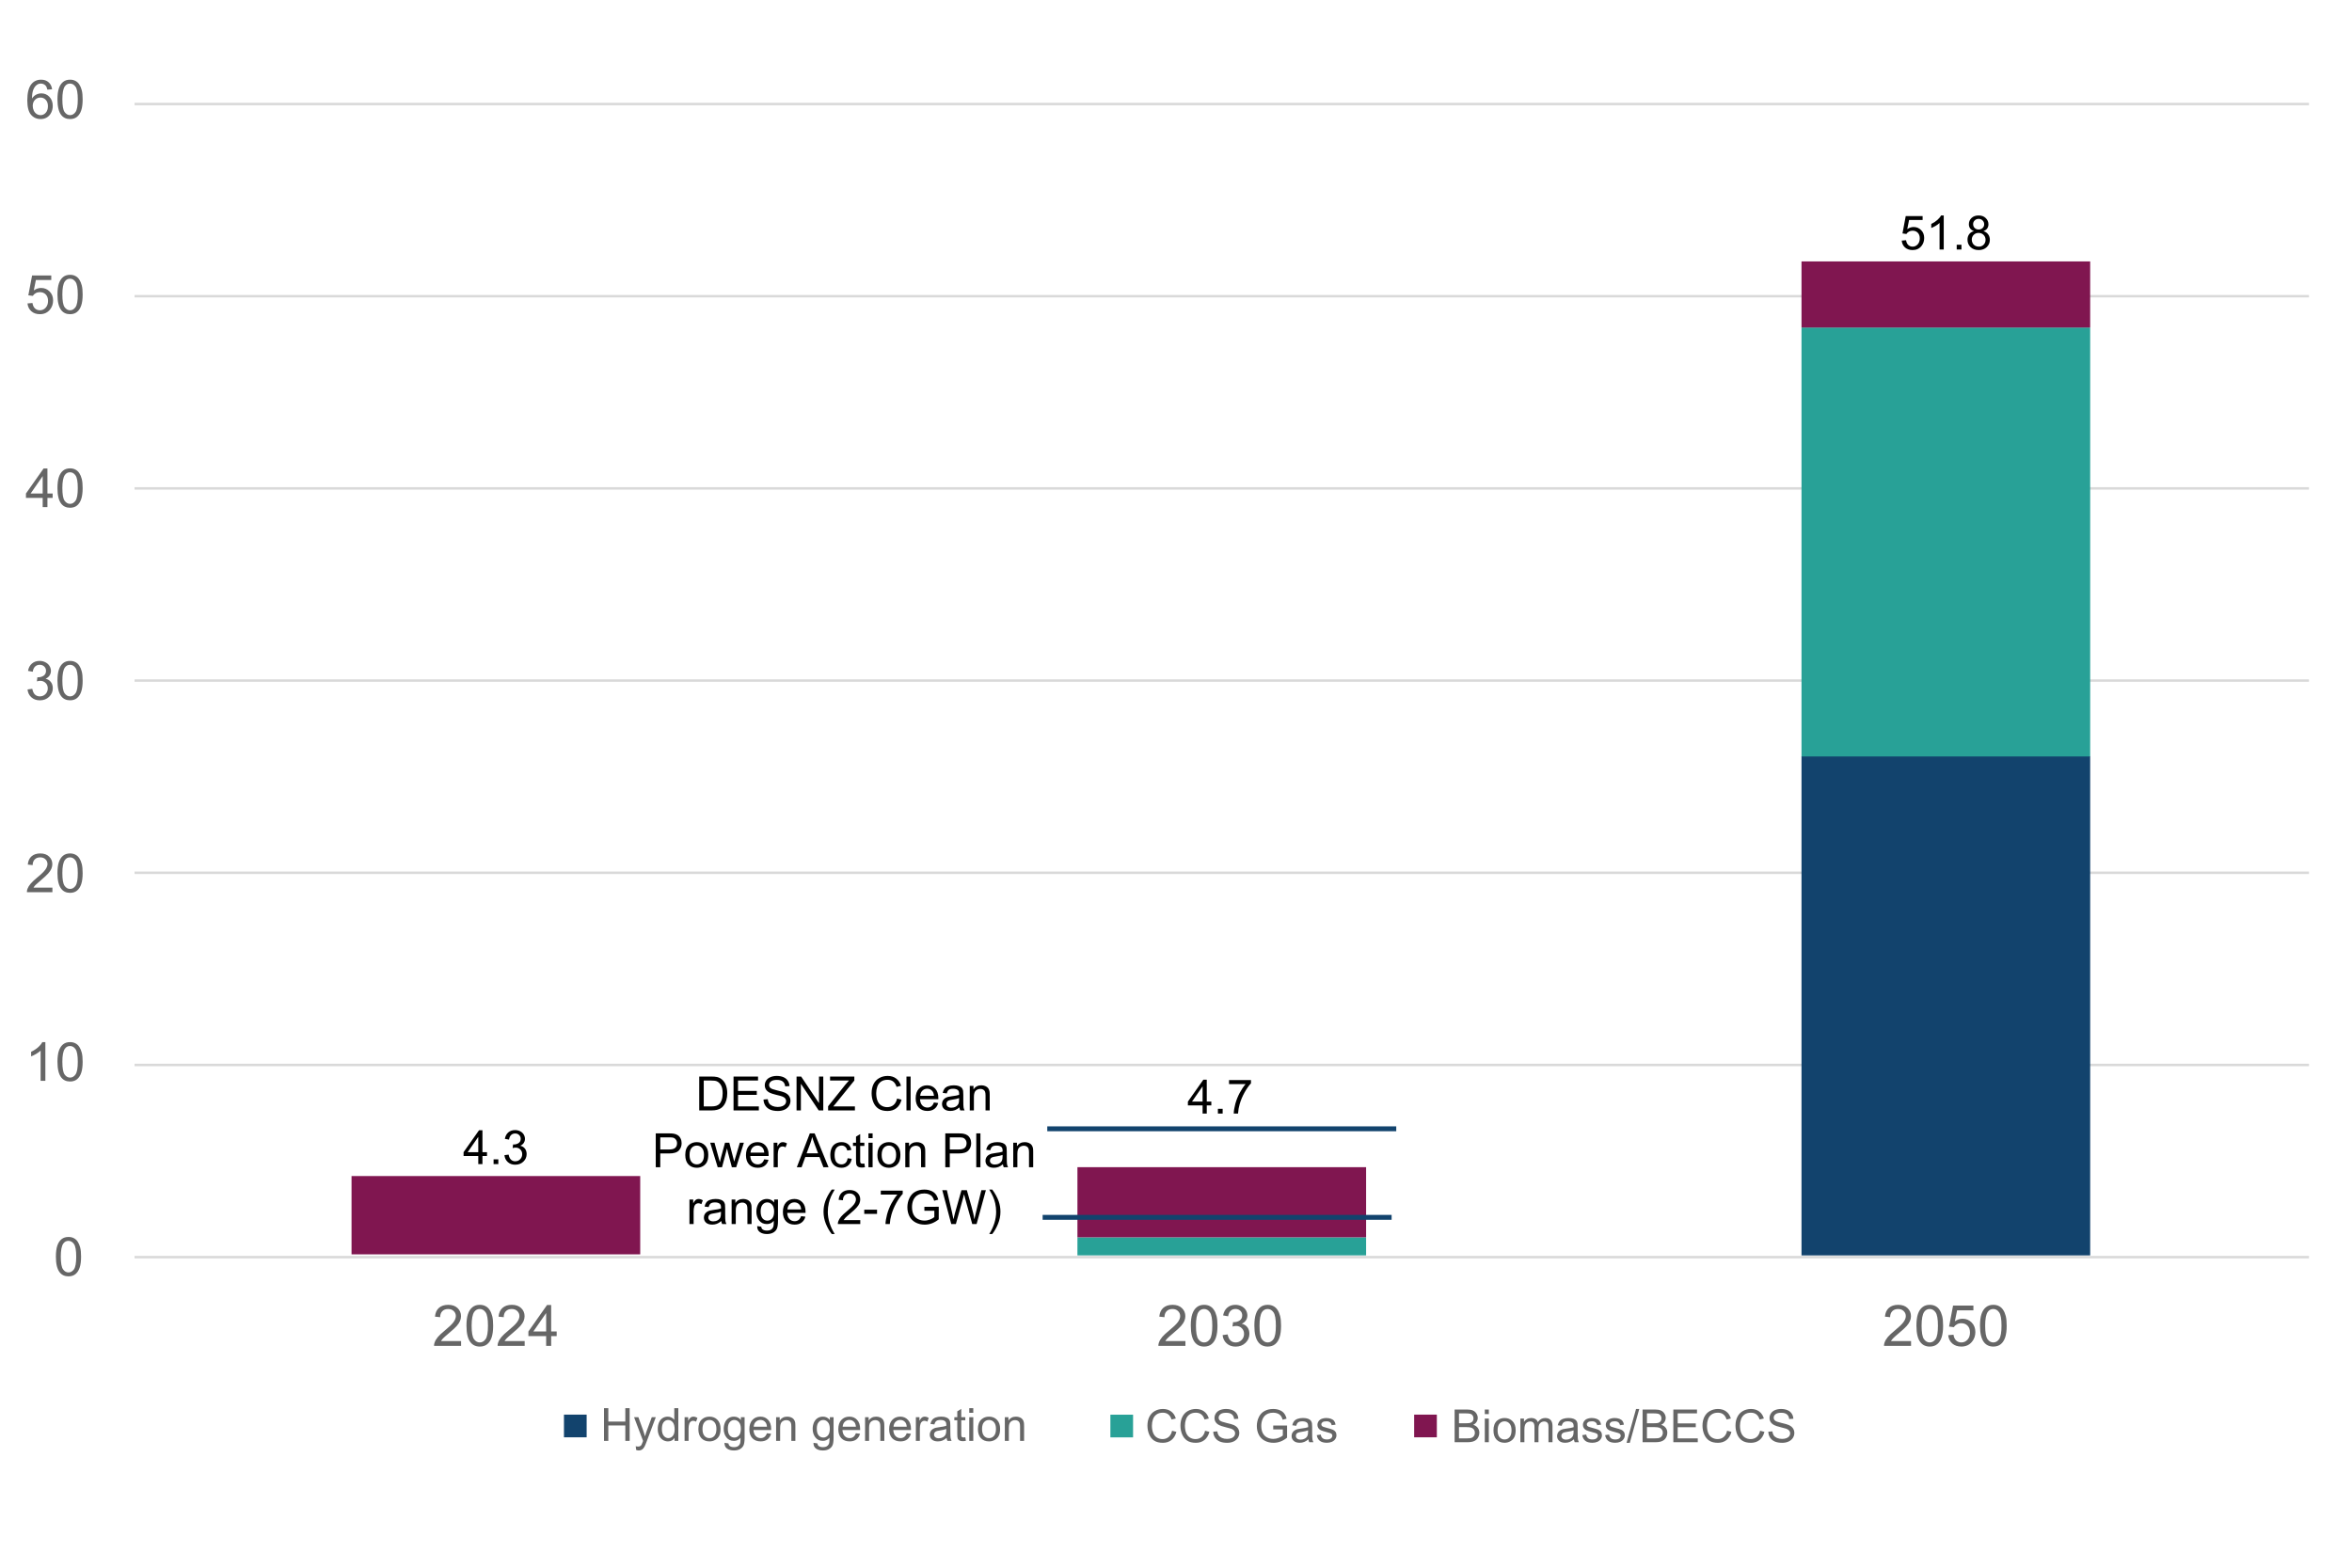 <svg version="1.1" viewBox="0.0 0.0 960.0 640.0" fill="none" stroke="none" stroke-linecap="square" stroke-miterlimit="10" xmlns:xlink="http://www.w3.org/1999/xlink" xmlns="http://www.w3.org/2000/svg"><clipPath id="p.0"><path d="m0 0l960.0 0l0 640.0l-960.0 0l0 -640.0z" clip-rule="nonzero"/></clipPath><g clip-path="url(#p.0)"><path fill="#000000" fill-opacity="0.0" d="m0 0l960.0 0l0 640.0l-960.0 0z" fill-rule="evenodd"/><path stroke="#d9d9d9" stroke-width="1.0" stroke-linecap="butt" d="m55.428 42.465l886.507 0" fill-rule="nonzero"/><path stroke="#d9d9d9" stroke-width="1.0" stroke-linecap="butt" d="m55.428 120.924l886.507 0" fill-rule="nonzero"/><path stroke="#d9d9d9" stroke-width="1.0" stroke-linecap="butt" d="m55.428 199.383l886.507 0" fill-rule="nonzero"/><path stroke="#d9d9d9" stroke-width="1.0" stroke-linecap="butt" d="m55.428 277.843l886.507 0" fill-rule="nonzero"/><path stroke="#d9d9d9" stroke-width="1.0" stroke-linecap="butt" d="m55.428 356.302l886.507 0" fill-rule="nonzero"/><path stroke="#d9d9d9" stroke-width="1.0" stroke-linecap="butt" d="m55.428 434.761l886.507 0" fill-rule="nonzero"/><path stroke="#d9d9d9" stroke-width="1.0" stroke-linecap="butt" d="m55.428 513.22l886.507 0" fill-rule="nonzero"/><path fill="#801650" d="m143.486 480.113l117.827 0l0 31.969l-117.827 0z" fill-rule="evenodd"/><path fill="#28a197" d="m439.769 505.134l117.827 0l0 7.37l-117.827 0z" fill-rule="evenodd"/><path fill="#801650" d="m439.769 476.493l117.827 0l0 28.63l-117.827 0z" fill-rule="evenodd"/><path fill="#12436d" d="m735.307 308.735l117.827 0l0 203.78l-117.827 0z" fill-rule="evenodd"/><path fill="#28a197" d="m735.307 133.706l117.827 0l0 175.118l-117.827 0z" fill-rule="evenodd"/><path fill="#801650" d="m735.307 106.722l117.827 0l0 26.992l-117.827 0z" fill-rule="evenodd"/><path fill="#000000" fill-opacity="0.0" d="m428.459 460.835l140.441 0" fill-rule="evenodd"/><path stroke="#12436d" stroke-width="2.0" stroke-linejoin="round" stroke-linecap="butt" d="m428.459 460.835l140.441 0" fill-rule="evenodd"/><path fill="#000000" fill-opacity="0.0" d="m426.567 496.963l140.441 0" fill-rule="evenodd"/><path stroke="#12436d" stroke-width="2.0" stroke-linejoin="round" stroke-linecap="butt" d="m426.567 496.963l140.441 0" fill-rule="evenodd"/><path fill="#000000" fill-opacity="0.0" d="m766.44 83.289l55.559 0l0 23.433l-55.559 0z" fill-rule="evenodd"/><path fill="#000000" d="m776.207 98.224l1.781 -0.156q0.203 1.312 0.922 1.969q0.734 0.656 1.75 0.656q1.219 0 2.062 -0.922q0.859 -0.938 0.859 -2.469q0 -1.453 -0.812 -2.281q-0.812 -0.844 -2.141 -0.844q-0.828 0 -1.484 0.375q-0.656 0.375 -1.031 0.969l-1.594 -0.219l1.328 -7.094l6.891 0l0 1.609l-5.531 0l-0.734 3.719q1.234 -0.859 2.609 -0.859q1.812 0 3.047 1.266q1.25 1.25 1.25 3.219q0 1.875 -1.094 3.25q-1.328 1.672 -3.625 1.672q-1.891 0 -3.094 -1.047q-1.188 -1.062 -1.359 -2.812zm17.156 3.625l-1.703 0l0 -10.828q-0.609 0.594 -1.609 1.188q-1.0 0.578 -1.781 0.859l0 -1.641q1.422 -0.672 2.484 -1.625q1.062 -0.953 1.516 -1.844l1.094 0l0 13.891zm5.296 0l0 -1.938l1.938 0l0 1.938l-1.938 0zm7.042 -7.5q-1.062 -0.391 -1.578 -1.109q-0.5 -0.719 -0.5 -1.719q0 -1.5 1.078 -2.531q1.094 -1.031 2.891 -1.031q1.812 0 2.906 1.062q1.109 1.047 1.109 2.547q0 0.969 -0.5 1.688q-0.5 0.703 -1.531 1.094q1.266 0.406 1.938 1.344q0.672 0.922 0.672 2.203q0 1.766 -1.266 2.984q-1.25 1.203 -3.297 1.203q-2.047 0 -3.312 -1.203q-1.25 -1.219 -1.25 -3.031q0 -1.344 0.688 -2.25q0.688 -0.922 1.953 -1.25zm-0.344 -2.875q0 0.969 0.625 1.594q0.641 0.625 1.641 0.625q0.984 0 1.609 -0.609q0.641 -0.625 0.641 -1.516q0 -0.938 -0.656 -1.578q-0.641 -0.641 -1.609 -0.641q-0.969 0 -1.609 0.625q-0.641 0.625 -0.641 1.5zm-0.547 6.391q0 0.719 0.344 1.406q0.344 0.672 1.016 1.047q0.688 0.375 1.469 0.375q1.219 0 2.0 -0.781q0.797 -0.797 0.797 -2.0q0 -1.219 -0.812 -2.016q-0.812 -0.812 -2.047 -0.812q-1.188 0 -1.984 0.797q-0.781 0.781 -0.781 1.984z" fill-rule="nonzero"/><path fill="#000000" fill-opacity="0.0" d="m470.261 436.039l55.559 0l0 23.433l-55.559 0z" fill-rule="evenodd"/><path fill="#000000" d="m490.856 454.599l0 -3.312l-6.0 0l0 -1.562l6.312 -8.953l1.391 0l0 8.953l1.859 0l0 1.562l-1.859 0l0 3.312l-1.703 0zm0 -4.875l0 -6.234l-4.328 6.234l4.328 0zm6.249 4.875l0 -1.938l1.938 0l0 1.938l-1.938 0zm4.542 -12.031l0 -1.625l8.953 0l0 1.328q-1.328 1.406 -2.625 3.734q-1.297 2.328 -2.0 4.797q-0.516 1.734 -0.656 3.797l-1.75 0q0.031 -1.625 0.641 -3.938q0.625 -2.312 1.766 -4.453q1.156 -2.156 2.438 -3.641l-6.766 0z" fill-rule="nonzero"/><path fill="#000000" fill-opacity="0.0" d="m174.618 456.68l55.559 0l0 23.433l-55.559 0z" fill-rule="evenodd"/><path fill="#000000" d="m195.213 475.24l0 -3.312l-6.0 0l0 -1.562l6.312 -8.953l1.391 0l0 8.953l1.859 0l0 1.562l-1.859 0l0 3.312l-1.703 0zm0 -4.875l0 -6.234l-4.328 6.234l4.328 0zm6.249 4.875l0 -1.938l1.938 0l0 1.938l-1.938 0zm4.432 -3.656l1.703 -0.219q0.281 1.438 0.984 2.078q0.703 0.641 1.719 0.641q1.203 0 2.016 -0.828q0.828 -0.844 0.828 -2.062q0 -1.172 -0.766 -1.922q-0.75 -0.766 -1.938 -0.766q-0.484 0 -1.203 0.188l0.188 -1.5q0.172 0.031 0.281 0.031q1.078 0 1.953 -0.562q0.875 -0.578 0.875 -1.75q0 -0.938 -0.641 -1.547q-0.625 -0.625 -1.625 -0.625q-1.0 0 -1.656 0.625q-0.656 0.625 -0.844 1.875l-1.703 -0.312q0.312 -1.703 1.406 -2.641q1.109 -0.938 2.75 -0.938q1.141 0 2.094 0.484q0.953 0.484 1.453 1.328q0.5 0.844 0.5 1.781q0 0.891 -0.484 1.641q-0.469 0.734 -1.422 1.156q1.234 0.297 1.906 1.188q0.688 0.891 0.688 2.219q0 1.812 -1.328 3.078q-1.312 1.266 -3.344 1.266q-1.812 0 -3.016 -1.078q-1.203 -1.094 -1.375 -2.828z" fill-rule="nonzero"/><path fill="#000000" fill-opacity="0.0" d="m261.312 434.761l166.583 0l0 70.299l-166.583 0z" fill-rule="evenodd"/><path fill="#000000" d="m285.4 453.321l0 -13.828l4.766 0q1.625 0 2.469 0.188q1.188 0.281 2.031 1.0q1.094 0.922 1.625 2.359q0.547 1.438 0.547 3.281q0 1.578 -0.375 2.797q-0.359 1.219 -0.938 2.016q-0.562 0.797 -1.25 1.266q-0.688 0.453 -1.656 0.688q-0.969 0.234 -2.219 0.234l-5.0 0zm1.844 -1.625l2.953 0q1.359 0 2.141 -0.25q0.781 -0.266 1.25 -0.734q0.641 -0.641 1.0 -1.734q0.375 -1.109 0.375 -2.672q0 -2.172 -0.719 -3.328q-0.719 -1.172 -1.734 -1.578q-0.734 -0.281 -2.359 -0.281l-2.906 0l0 10.578zm12.161 1.625l0 -13.828l10.0 0l0 1.625l-8.172 0l0 4.234l7.656 0l0 1.625l-7.656 0l0 4.719l8.5 0l0 1.625l-10.328 0zm12.235 -4.438l1.719 -0.156q0.125 1.031 0.562 1.703q0.453 0.656 1.391 1.078q0.953 0.406 2.141 0.406q1.047 0 1.844 -0.312q0.797 -0.312 1.188 -0.844q0.391 -0.547 0.391 -1.188q0 -0.656 -0.375 -1.141q-0.375 -0.484 -1.234 -0.812q-0.562 -0.219 -2.469 -0.672q-1.906 -0.469 -2.672 -0.875q-0.984 -0.516 -1.484 -1.281q-0.484 -0.781 -0.484 -1.734q0 -1.047 0.594 -1.953q0.594 -0.906 1.734 -1.375q1.156 -0.484 2.547 -0.484q1.547 0 2.719 0.5q1.172 0.5 1.797 1.469q0.641 0.953 0.688 2.172l-1.75 0.125q-0.156 -1.312 -0.969 -1.969q-0.812 -0.672 -2.406 -0.672q-1.656 0 -2.422 0.609q-0.766 0.609 -0.766 1.469q0 0.734 0.547 1.219q0.531 0.484 2.75 1.0q2.234 0.5 3.062 0.875q1.219 0.547 1.781 1.406q0.578 0.859 0.578 1.969q0 1.109 -0.625 2.094q-0.625 0.969 -1.812 1.516q-1.188 0.531 -2.672 0.531q-1.875 0 -3.156 -0.547q-1.266 -0.547 -1.984 -1.641q-0.719 -1.109 -0.75 -2.484zm13.485 4.438l0 -13.828l1.875 0l7.281 10.859l0 -10.859l1.75 0l0 13.828l-1.875 0l-7.266 -10.875l0 10.875l-1.766 0zm12.88 0l0 -1.703l7.078 -8.859q0.766 -0.938 1.438 -1.641l-7.719 0l0 -1.625l9.906 0l0 1.625l-7.766 9.594l-0.844 0.984l8.844 0l0 1.625l-10.938 0zm28.145 -4.844l1.828 0.453q-0.562 2.25 -2.062 3.438q-1.5 1.188 -3.656 1.188q-2.234 0 -3.641 -0.906q-1.406 -0.906 -2.141 -2.641q-0.719 -1.734 -0.719 -3.703q0 -2.172 0.812 -3.781q0.828 -1.609 2.344 -2.438q1.531 -0.844 3.375 -0.844q2.062 0 3.484 1.062q1.422 1.062 1.969 2.969l-1.797 0.438q-0.484 -1.516 -1.406 -2.203q-0.906 -0.688 -2.297 -0.688q-1.594 0 -2.672 0.766q-1.062 0.766 -1.5 2.047q-0.438 1.281 -0.438 2.656q0 1.766 0.516 3.078q0.516 1.312 1.594 1.969q1.094 0.656 2.359 0.656q1.547 0 2.609 -0.891q1.062 -0.891 1.438 -2.625zm3.833 4.844l0 -13.828l1.703 0l0 13.828l-1.703 0zm11.2 -3.234l1.75 0.219q-0.422 1.547 -1.547 2.391q-1.109 0.844 -2.859 0.844q-2.203 0 -3.5 -1.344q-1.281 -1.359 -1.281 -3.797q0 -2.531 1.297 -3.922q1.312 -1.406 3.391 -1.406q2.016 0 3.281 1.375q1.281 1.359 1.281 3.844q0 0.156 -0.016 0.453l-7.469 0q0.094 1.656 0.922 2.531q0.844 0.875 2.109 0.875q0.922 0 1.578 -0.484q0.672 -0.5 1.062 -1.578zm-5.578 -2.734l5.594 0q-0.109 -1.266 -0.641 -1.906q-0.812 -0.984 -2.109 -0.984q-1.172 0 -1.969 0.797q-0.797 0.781 -0.875 2.094zm15.999 4.734q-0.938 0.797 -1.812 1.125q-0.875 0.328 -1.875 0.328q-1.656 0 -2.547 -0.797q-0.875 -0.812 -0.875 -2.062q0 -0.734 0.328 -1.344q0.344 -0.609 0.875 -0.969q0.547 -0.375 1.234 -0.562q0.5 -0.141 1.5 -0.266q2.063 -0.234 3.031 -0.578q0.016 -0.344 0.016 -0.438q0 -1.047 -0.484 -1.469q-0.656 -0.578 -1.938 -0.578q-1.203 0 -1.781 0.422q-0.562 0.422 -0.828 1.484l-1.672 -0.219q0.234 -1.078 0.75 -1.734q0.516 -0.656 1.5 -1.0q0.984 -0.359 2.281 -0.359q1.281 0 2.078 0.312q0.812 0.297 1.188 0.75q0.375 0.453 0.531 1.156q0.078 0.438 0.078 1.562l0 2.266q0 2.375 0.109 3.0q0.109 0.625 0.422 1.203l-1.766 0q-0.266 -0.531 -0.344 -1.234zm-0.141 -3.797q-0.922 0.375 -2.781 0.641q-1.047 0.156 -1.484 0.344q-0.422 0.188 -0.656 0.547q-0.234 0.359 -0.234 0.812q0 0.672 0.516 1.125q0.516 0.453 1.5 0.453q0.984 0 1.75 -0.422q0.766 -0.438 1.125 -1.172q0.266 -0.578 0.266 -1.703l0 -0.625zm4.359 5.031l0 -10.016l1.516 0l0 1.422q1.109 -1.656 3.203 -1.656q0.906 0 1.656 0.328q0.766 0.328 1.141 0.859q0.375 0.516 0.531 1.25q0.094 0.469 0.094 1.656l0 6.156l-1.703 0l0 -6.094q0 -1.047 -0.203 -1.547q-0.188 -0.516 -0.703 -0.828q-0.5 -0.312 -1.172 -0.312q-1.094 0 -1.891 0.688q-0.781 0.688 -0.781 2.625l0 5.469l-1.688 0z" fill-rule="nonzero"/><path fill="#000000" d="m267.657 476.521l0 -13.828l5.219 0q1.391 0 2.109 0.125q1.016 0.172 1.703 0.656q0.703 0.469 1.109 1.328q0.422 0.859 0.422 1.891q0 1.766 -1.125 2.984q-1.109 1.219 -4.047 1.219l-3.547 0l0 5.625l-1.844 0zm1.844 -7.25l3.578 0q1.766 0 2.516 -0.656q0.75 -0.672 0.75 -1.875q0 -0.859 -0.453 -1.469q-0.438 -0.625 -1.156 -0.828q-0.453 -0.125 -1.703 -0.125l-3.531 0l0 4.953zm10.204 2.234q0 -2.781 1.547 -4.125q1.297 -1.109 3.156 -1.109q2.062 0 3.375 1.359q1.312 1.344 1.312 3.734q0 1.938 -0.578 3.047q-0.578 1.109 -1.688 1.719q-1.109 0.609 -2.422 0.609q-2.109 0 -3.406 -1.344q-1.297 -1.344 -1.297 -3.891zm1.75 0q0 1.922 0.828 2.891q0.844 0.953 2.125 0.953q1.266 0 2.094 -0.953q0.844 -0.969 0.844 -2.938q0 -1.859 -0.844 -2.812q-0.844 -0.969 -2.094 -0.969q-1.281 0 -2.125 0.953q-0.828 0.953 -0.828 2.875zm11.484 5.016l-3.062 -10.016l1.75 0l1.594 5.781l0.594 2.156q0.047 -0.172 0.516 -2.078l1.594 -5.859l1.75 0l1.5 5.812l0.5 1.906l0.578 -1.938l1.719 -5.781l1.656 0l-3.141 10.016l-1.766 0l-1.594 -6.0l-0.391 -1.703l-2.031 7.703l-1.766 0zm18.974 -3.234l1.75 0.219q-0.422 1.547 -1.547 2.391q-1.109 0.844 -2.859 0.844q-2.203 0 -3.5 -1.344q-1.281 -1.359 -1.281 -3.797q0 -2.531 1.297 -3.922q1.312 -1.406 3.391 -1.406q2.016 0 3.281 1.375q1.281 1.359 1.281 3.844q0 0.156 -0.016 0.453l-7.469 0q0.094 1.656 0.922 2.531q0.844 0.875 2.109 0.875q0.922 0 1.578 -0.484q0.672 -0.5 1.062 -1.578zm-5.578 -2.734l5.594 0q-0.109 -1.266 -0.641 -1.906q-0.812 -0.984 -2.109 -0.984q-1.172 0 -1.969 0.797q-0.797 0.781 -0.875 2.094zm9.437 5.969l0 -10.016l1.531 0l0 1.516q0.594 -1.062 1.078 -1.406q0.5 -0.344 1.094 -0.344q0.859 0 1.75 0.547l-0.594 1.578q-0.609 -0.375 -1.234 -0.375q-0.562 0 -1.016 0.344q-0.438 0.328 -0.625 0.922q-0.281 0.906 -0.281 1.984l0 5.25l-1.703 0zm9.458 0l5.312 -13.828l1.969 0l5.672 13.828l-2.094 0l-1.609 -4.188l-5.781 0l-1.516 4.188l-1.953 0zm4.0 -5.688l4.688 0l-1.453 -3.828q-0.656 -1.75 -0.969 -2.859q-0.266 1.328 -0.75 2.641l-1.516 4.047zm16.735 2.016l1.672 0.219q-0.266 1.719 -1.406 2.703q-1.125 0.969 -2.766 0.969q-2.062 0 -3.312 -1.344q-1.25 -1.344 -1.25 -3.844q0 -1.625 0.531 -2.844q0.547 -1.219 1.641 -1.828q1.109 -0.609 2.406 -0.609q1.625 0 2.656 0.828q1.047 0.828 1.344 2.344l-1.656 0.25q-0.234 -1.0 -0.844 -1.516q-0.594 -0.516 -1.438 -0.516q-1.281 0 -2.094 0.922q-0.797 0.922 -0.797 2.922q0 2.016 0.766 2.938q0.781 0.906 2.031 0.906q1.0 0 1.672 -0.609q0.672 -0.609 0.844 -1.891zm6.836 2.156l0.25 1.5q-0.719 0.141 -1.297 0.141q-0.922 0 -1.438 -0.281q-0.5 -0.297 -0.719 -0.766q-0.203 -0.484 -0.203 -2.016l0 -5.766l-1.234 0l0 -1.312l1.234 0l0 -2.484l1.703 -1.031l0 3.516l1.703 0l0 1.312l-1.703 0l0 5.859q0 0.734 0.078 0.938q0.094 0.203 0.297 0.328q0.203 0.125 0.578 0.125q0.281 0 0.75 -0.062zm1.667 -10.359l0 -1.953l1.703 0l0 1.953l-1.703 0zm0 11.875l0 -10.016l1.703 0l0 10.016l-1.703 0zm3.653 -5.016q0 -2.781 1.547 -4.125q1.297 -1.109 3.156 -1.109q2.062 0 3.375 1.359q1.312 1.344 1.312 3.734q0 1.938 -0.578 3.047q-0.578 1.109 -1.688 1.719q-1.109 0.609 -2.422 0.609q-2.109 0 -3.406 -1.344q-1.297 -1.344 -1.297 -3.891zm1.75 0q0 1.922 0.828 2.891q0.844 0.953 2.125 0.953q1.266 0 2.094 -0.953q0.844 -0.969 0.844 -2.938q0 -1.859 -0.844 -2.812q-0.844 -0.969 -2.094 -0.969q-1.281 0 -2.125 0.953q-0.828 0.953 -0.828 2.875zm9.64 5.016l0 -10.016l1.516 0l0 1.422q1.109 -1.656 3.203 -1.656q0.906 0 1.656 0.328q0.766 0.328 1.141 0.859q0.375 0.516 0.531 1.25q0.094 0.469 0.094 1.656l0 6.156l-1.703 0l0 -6.094q0 -1.047 -0.203 -1.547q-0.188 -0.516 -0.703 -0.828q-0.5 -0.312 -1.172 -0.312q-1.094 0 -1.891 0.688q-0.781 0.688 -0.781 2.625l0 5.469l-1.688 0zm16.323 0l0 -13.828l5.219 0q1.391 0 2.109 0.125q1.016 0.172 1.703 0.656q0.703 0.469 1.109 1.328q0.422 0.859 0.422 1.891q0 1.766 -1.125 2.984q-1.109 1.219 -4.047 1.219l-3.547 0l0 5.625l-1.844 0zm1.844 -7.25l3.578 0q1.766 0 2.516 -0.656q0.75 -0.672 0.75 -1.875q0 -0.859 -0.453 -1.469q-0.438 -0.625 -1.156 -0.828q-0.453 -0.125 -1.703 -0.125l-3.531 0l0 4.953zm10.798 7.25l0 -13.828l1.703 0l0 13.828l-1.703 0zm10.872 -1.234q-0.938 0.797 -1.812 1.125q-0.875 0.328 -1.875 0.328q-1.656 0 -2.547 -0.797q-0.875 -0.812 -0.875 -2.062q0 -0.734 0.328 -1.344q0.344 -0.609 0.875 -0.969q0.547 -0.375 1.234 -0.562q0.5 -0.141 1.5 -0.266q2.062 -0.234 3.031 -0.578q0.016 -0.344 0.016 -0.438q0 -1.047 -0.484 -1.469q-0.656 -0.578 -1.938 -0.578q-1.203 0 -1.781 0.422q-0.562 0.422 -0.828 1.484l-1.672 -0.219q0.234 -1.078 0.75 -1.734q0.516 -0.656 1.5 -1.0q0.984 -0.359 2.281 -0.359q1.281 0 2.078 0.312q0.812 0.297 1.188 0.75q0.375 0.453 0.531 1.156q0.078 0.438 0.078 1.562l0 2.266q0 2.375 0.109 3.0q0.109 0.625 0.422 1.203l-1.766 0q-0.266 -0.531 -0.344 -1.234zm-0.141 -3.797q-0.922 0.375 -2.781 0.641q-1.047 0.156 -1.484 0.344q-0.422 0.188 -0.656 0.547q-0.234 0.359 -0.234 0.812q0 0.672 0.516 1.125q0.516 0.453 1.5 0.453q0.984 0 1.75 -0.422q0.766 -0.438 1.125 -1.172q0.266 -0.578 0.266 -1.703l0 -0.625zm4.359 5.031l0 -10.016l1.516 0l0 1.422q1.109 -1.656 3.203 -1.656q0.906 0 1.656 0.328q0.766 0.328 1.141 0.859q0.375 0.516 0.531 1.25q0.094 0.469 0.094 1.656l0 6.156l-1.703 0l0 -6.094q0 -1.047 -0.203 -1.547q-0.188 -0.516 -0.703 -0.828q-0.5 -0.312 -1.172 -0.312q-1.094 0 -1.891 0.688q-0.781 0.688 -0.781 2.625l0 5.469l-1.688 0z" fill-rule="nonzero"/><path fill="#000000" d="m281.409 499.721l0 -10.016l1.531 0l0 1.516q0.594 -1.062 1.078 -1.406q0.5 -0.344 1.094 -0.344q0.859 0 1.75 0.547l-0.594 1.578q-0.609 -0.375 -1.234 -0.375q-0.562 0 -1.016 0.344q-0.438 0.328 -0.625 0.922q-0.281 0.906 -0.281 1.984l0 5.25l-1.703 0zm12.999 -1.234q-0.938 0.797 -1.812 1.125q-0.875 0.328 -1.875 0.328q-1.656 0 -2.547 -0.797q-0.875 -0.812 -0.875 -2.062q0 -0.734 0.328 -1.344q0.344 -0.609 0.875 -0.969q0.547 -0.375 1.234 -0.562q0.5 -0.141 1.5 -0.266q2.062 -0.234 3.031 -0.578q0.016 -0.344 0.016 -0.438q0 -1.047 -0.484 -1.469q-0.656 -0.578 -1.938 -0.578q-1.203 0 -1.781 0.422q-0.562 0.422 -0.828 1.484l-1.672 -0.219q0.234 -1.078 0.75 -1.734q0.516 -0.656 1.5 -1.0q0.984 -0.359 2.281 -0.359q1.281 0 2.078 0.312q0.812 0.297 1.188 0.75q0.375 0.453 0.531 1.156q0.078 0.438 0.078 1.562l0 2.266q0 2.375 0.109 3.0q0.109 0.625 0.422 1.203l-1.766 0q-0.266 -0.531 -0.344 -1.234zm-0.141 -3.797q-0.922 0.375 -2.781 0.641q-1.047 0.156 -1.484 0.344q-0.422 0.188 -0.656 0.547q-0.234 0.359 -0.234 0.812q0 0.672 0.516 1.125q0.516 0.453 1.5 0.453q0.984 0 1.75 -0.422q0.766 -0.438 1.125 -1.172q0.266 -0.578 0.266 -1.703l0 -0.625zm4.359 5.031l0 -10.016l1.516 0l0 1.422q1.109 -1.656 3.203 -1.656q0.906 0 1.656 0.328q0.766 0.328 1.141 0.859q0.375 0.516 0.531 1.25q0.094 0.469 0.094 1.656l0 6.156l-1.703 0l0 -6.094q0 -1.047 -0.203 -1.547q-0.188 -0.516 -0.703 -0.828q-0.5 -0.312 -1.172 -0.312q-1.094 0 -1.891 0.688q-0.781 0.688 -0.781 2.625l0 5.469l-1.688 0zm10.437 0.828l1.641 0.25q0.109 0.766 0.578 1.109q0.641 0.469 1.734 0.469q1.172 0 1.812 -0.469q0.641 -0.469 0.875 -1.312q0.125 -0.531 0.125 -2.188q-1.125 1.312 -2.781 1.312q-2.062 0 -3.203 -1.484q-1.125 -1.5 -1.125 -3.578q0 -1.438 0.516 -2.641q0.516 -1.219 1.5 -1.875q1.0 -0.672 2.328 -0.672q1.766 0 2.922 1.438l0 -1.203l1.562 0l0 8.656q0 2.344 -0.484 3.312q-0.469 0.984 -1.5 1.547q-1.031 0.562 -2.547 0.562q-1.781 0 -2.891 -0.812q-1.109 -0.797 -1.062 -2.422zm1.406 -6.016q0 1.969 0.781 2.875q0.781 0.906 1.953 0.906q1.172 0 1.969 -0.891q0.797 -0.906 0.797 -2.844q0 -1.828 -0.828 -2.766q-0.812 -0.938 -1.953 -0.938q-1.141 0 -1.938 0.922q-0.781 0.922 -0.781 2.734zm16.515 1.953l1.75 0.219q-0.422 1.547 -1.547 2.391q-1.109 0.844 -2.859 0.844q-2.203 0 -3.5 -1.344q-1.281 -1.359 -1.281 -3.797q0 -2.531 1.297 -3.922q1.312 -1.406 3.391 -1.406q2.016 0 3.281 1.375q1.281 1.359 1.281 3.844q0 0.156 -0.016 0.453l-7.469 0q0.094 1.656 0.922 2.531q0.844 0.875 2.109 0.875q0.922 0 1.578 -0.484q0.672 -0.5 1.062 -1.578zm-5.578 -2.734l5.594 0q-0.109 -1.266 -0.641 -1.906q-0.812 -0.984 -2.109 -0.984q-1.172 0 -1.969 0.797q-0.797 0.781 -0.875 2.094zm18.072 10.031q-1.406 -1.766 -2.375 -4.141q-0.969 -2.391 -0.969 -4.938q0 -2.234 0.719 -4.297q0.859 -2.391 2.625 -4.766l1.219 0q-1.141 1.969 -1.5 2.812q-0.578 1.297 -0.906 2.719q-0.406 1.766 -0.406 3.547q0 4.531 2.812 9.062l-1.219 0zm11.655 -5.688l0 1.625l-9.156 0q-0.016 -0.609 0.203 -1.188q0.344 -0.922 1.109 -1.828q0.781 -0.906 2.234 -2.094q2.25 -1.859 3.047 -2.938q0.797 -1.078 0.797 -2.047q0 -1.0 -0.734 -1.688q-0.719 -0.703 -1.875 -0.703q-1.219 0 -1.969 0.734q-0.734 0.734 -0.734 2.031l-1.75 -0.172q0.172 -1.953 1.344 -2.969q1.172 -1.031 3.141 -1.031q2.0 0 3.156 1.109q1.172 1.094 1.172 2.734q0 0.828 -0.344 1.641q-0.344 0.797 -1.141 1.688q-0.781 0.875 -2.609 2.422q-1.531 1.281 -1.969 1.75q-0.422 0.453 -0.719 0.922l6.797 0zm1.624 -2.531l0 -1.703l5.219 0l0 1.703l-5.219 0zm6.749 -7.875l0 -1.625l8.953 0l0 1.328q-1.328 1.406 -2.625 3.734q-1.297 2.328 -2.0 4.797q-0.516 1.734 -0.656 3.797l-1.75 0q0.031 -1.625 0.641 -3.938q0.625 -2.312 1.766 -4.453q1.156 -2.156 2.438 -3.641l-6.766 0zm17.796 6.609l0 -1.625l5.859 -0.016l0 5.141q-1.359 1.078 -2.797 1.625q-1.422 0.531 -2.938 0.531q-2.031 0 -3.703 -0.875q-1.656 -0.875 -2.516 -2.516q-0.844 -1.656 -0.844 -3.703q0 -2.016 0.844 -3.766q0.844 -1.75 2.422 -2.594q1.594 -0.859 3.656 -0.859q1.5 0 2.703 0.5q1.219 0.484 1.906 1.359q0.703 0.859 1.062 2.25l-1.656 0.453q-0.312 -1.047 -0.781 -1.656q-0.453 -0.609 -1.312 -0.969q-0.859 -0.359 -1.906 -0.359q-1.266 0 -2.188 0.391q-0.906 0.375 -1.469 1.0q-0.562 0.609 -0.875 1.359q-0.516 1.281 -0.516 2.781q0 1.859 0.625 3.109q0.641 1.234 1.859 1.844q1.219 0.594 2.594 0.594q1.188 0 2.312 -0.453q1.141 -0.453 1.719 -0.969l0 -2.578l-4.062 0zm10.972 5.422l-3.672 -13.828l1.875 0l2.109 9.062q0.344 1.422 0.578 2.828q0.531 -2.219 0.625 -2.562l2.641 -9.328l2.203 0l1.984 7.0q0.75 2.594 1.078 4.891q0.266 -1.312 0.688 -3.0l2.172 -8.891l1.844 0l-3.797 13.828l-1.766 0l-2.922 -10.547q-0.359 -1.312 -0.438 -1.625q-0.203 0.953 -0.406 1.625l-2.922 10.547l-1.875 0zm16.727 4.062l-1.219 0q2.812 -4.531 2.812 -9.062q0 -1.781 -0.391 -3.516q-0.328 -1.422 -0.906 -2.719q-0.359 -0.859 -1.516 -2.844l1.219 0q1.766 2.375 2.625 4.766q0.719 2.062 0.719 4.297q0 2.547 -0.984 4.938q-0.969 2.375 -2.359 4.141z" fill-rule="nonzero"/><path fill="#000000" fill-opacity="0.0" d="m147.753 527.053l109.291 0l0 28.283l-109.291 0z" fill-rule="evenodd"/><path fill="#666666" d="m188.201 547.484l0 1.969l-11.047 0q-0.016 -0.734 0.25 -1.422q0.406 -1.125 1.328 -2.219q0.938 -1.094 2.703 -2.531q2.719 -2.234 3.672 -3.531q0.953 -1.312 0.953 -2.469q0 -1.219 -0.875 -2.047q-0.859 -0.844 -2.266 -0.844q-1.484 0 -2.375 0.891q-0.875 0.875 -0.891 2.453l-2.109 -0.219q0.219 -2.359 1.625 -3.594q1.422 -1.234 3.797 -1.234q2.406 0 3.797 1.328q1.406 1.328 1.406 3.312q0 1.0 -0.406 1.969q-0.406 0.969 -1.359 2.047q-0.953 1.062 -3.172 2.922q-1.844 1.547 -2.375 2.109q-0.516 0.547 -0.859 1.109l8.203 0zm2.193 -6.266q0 -2.969 0.609 -4.766q0.609 -1.812 1.812 -2.781q1.203 -0.984 3.016 -0.984q1.344 0 2.359 0.547q1.016 0.531 1.672 1.562q0.672 1.016 1.047 2.484q0.375 1.453 0.375 3.938q0 2.938 -0.609 4.75q-0.594 1.797 -1.797 2.781q-1.203 0.984 -3.047 0.984q-2.406 0 -3.781 -1.734q-1.656 -2.078 -1.656 -6.781zm2.109 0q0 4.109 0.953 5.469q0.969 1.359 2.375 1.359q1.422 0 2.375 -1.359q0.969 -1.375 0.969 -5.469q0 -4.125 -0.969 -5.469q-0.953 -1.359 -2.391 -1.359q-1.406 0 -2.25 1.188q-1.062 1.531 -1.062 5.641zm21.646 6.266l0 1.969l-11.047 0q-0.016 -0.734 0.25 -1.422q0.406 -1.125 1.328 -2.219q0.938 -1.094 2.703 -2.531q2.719 -2.234 3.672 -3.531q0.953 -1.312 0.953 -2.469q0 -1.219 -0.875 -2.047q-0.859 -0.844 -2.266 -0.844q-1.484 0 -2.375 0.891q-0.875 0.875 -0.891 2.453l-2.109 -0.219q0.219 -2.359 1.625 -3.594q1.422 -1.234 3.797 -1.234q2.406 0 3.797 1.328q1.406 1.328 1.406 3.312q0 1.0 -0.406 1.969q-0.406 0.969 -1.359 2.047q-0.953 1.062 -3.172 2.922q-1.844 1.547 -2.375 2.109q-0.516 0.547 -0.859 1.109l8.203 0zm8.771 1.969l0 -4.0l-7.25 0l0 -1.875l7.625 -10.828l1.672 0l0 10.828l2.25 0l0 1.875l-2.25 0l0 4.0l-2.047 0zm0 -5.875l0 -7.531l-5.234 7.531l5.234 0z" fill-rule="nonzero"/><path fill="#000000" fill-opacity="0.0" d="m443.396 527.053l109.291 0l0 28.283l-109.291 0z" fill-rule="evenodd"/><path fill="#666666" d="m483.844 547.484l0 1.969l-11.047 0q-0.016 -0.734 0.25 -1.422q0.406 -1.125 1.328 -2.219q0.938 -1.094 2.703 -2.531q2.719 -2.234 3.672 -3.531q0.953 -1.312 0.953 -2.469q0 -1.219 -0.875 -2.047q-0.859 -0.844 -2.266 -0.844q-1.484 0 -2.375 0.891q-0.875 0.875 -0.891 2.453l-2.109 -0.219q0.219 -2.359 1.625 -3.594q1.422 -1.234 3.797 -1.234q2.406 0 3.797 1.328q1.406 1.328 1.406 3.312q0 1.0 -0.406 1.969q-0.406 0.969 -1.359 2.047q-0.953 1.062 -3.172 2.922q-1.844 1.547 -2.375 2.109q-0.516 0.547 -0.859 1.109l8.203 0zm2.193 -6.266q0 -2.969 0.609 -4.766q0.609 -1.812 1.812 -2.781q1.203 -0.984 3.016 -0.984q1.344 0 2.359 0.547q1.016 0.531 1.672 1.562q0.672 1.016 1.047 2.484q0.375 1.453 0.375 3.938q0 2.938 -0.609 4.75q-0.594 1.797 -1.797 2.781q-1.203 0.984 -3.047 0.984q-2.406 0 -3.781 -1.734q-1.656 -2.078 -1.656 -6.781zm2.109 0q0 4.109 0.953 5.469q0.969 1.359 2.375 1.359q1.422 0 2.375 -1.359q0.969 -1.375 0.969 -5.469q0 -4.125 -0.969 -5.469q-0.953 -1.359 -2.391 -1.359q-1.406 0 -2.25 1.188q-1.062 1.531 -1.062 5.641zm10.88 3.828l2.047 -0.281q0.359 1.75 1.203 2.516q0.844 0.766 2.062 0.766q1.453 0 2.438 -1.0q1.0 -1.0 1.0 -2.484q0 -1.406 -0.922 -2.328q-0.922 -0.922 -2.344 -0.922q-0.578 0 -1.453 0.234l0.234 -1.797q0.203 0.016 0.328 0.016q1.312 0 2.359 -0.672q1.047 -0.688 1.047 -2.109q0 -1.125 -0.766 -1.859q-0.766 -0.75 -1.969 -0.75q-1.188 0 -1.984 0.75q-0.797 0.75 -1.031 2.25l-2.047 -0.359q0.375 -2.062 1.703 -3.188q1.328 -1.141 3.312 -1.141q1.375 0 2.516 0.594q1.156 0.578 1.766 1.594q0.609 1.016 0.609 2.156q0 1.078 -0.578 1.969q-0.578 0.891 -1.719 1.406q1.484 0.344 2.297 1.422q0.828 1.078 0.828 2.688q0 2.188 -1.609 3.719q-1.594 1.516 -4.031 1.516q-2.188 0 -3.641 -1.312q-1.453 -1.312 -1.656 -3.391zm12.958 -3.828q0 -2.969 0.609 -4.766q0.609 -1.812 1.812 -2.781q1.203 -0.984 3.016 -0.984q1.344 0 2.359 0.547q1.016 0.531 1.672 1.562q0.672 1.016 1.047 2.484q0.375 1.453 0.375 3.938q0 2.938 -0.609 4.75q-0.594 1.797 -1.797 2.781q-1.203 0.984 -3.047 0.984q-2.406 0 -3.781 -1.734q-1.656 -2.078 -1.656 -6.781zm2.109 0q0 4.109 0.953 5.469q0.969 1.359 2.375 1.359q1.422 0 2.375 -1.359q0.969 -1.375 0.969 -5.469q0 -4.125 -0.969 -5.469q-0.953 -1.359 -2.391 -1.359q-1.406 0 -2.25 1.188q-1.062 1.531 -1.062 5.641z" fill-rule="nonzero"/><path fill="#000000" fill-opacity="0.0" d="m739.575 527.053l109.291 0l0 28.283l-109.291 0z" fill-rule="evenodd"/><path fill="#666666" d="m780.022 547.484l0 1.969l-11.047 0q-0.016 -0.734 0.25 -1.422q0.406 -1.125 1.328 -2.219q0.938 -1.094 2.703 -2.531q2.719 -2.234 3.672 -3.531q0.953 -1.312 0.953 -2.469q0 -1.219 -0.875 -2.047q-0.859 -0.844 -2.266 -0.844q-1.484 0 -2.375 0.891q-0.875 0.875 -0.891 2.453l-2.109 -0.219q0.219 -2.359 1.625 -3.594q1.422 -1.234 3.797 -1.234q2.406 0 3.797 1.328q1.406 1.328 1.406 3.312q0 1.0 -0.406 1.969q-0.406 0.969 -1.359 2.047q-0.953 1.062 -3.172 2.922q-1.844 1.547 -2.375 2.109q-0.516 0.547 -0.859 1.109l8.203 0zm2.193 -6.266q0 -2.969 0.609 -4.766q0.609 -1.812 1.812 -2.781q1.203 -0.984 3.016 -0.984q1.344 0 2.359 0.547q1.016 0.531 1.672 1.562q0.672 1.016 1.047 2.484q0.375 1.453 0.375 3.938q0 2.938 -0.609 4.75q-0.594 1.797 -1.797 2.781q-1.203 0.984 -3.047 0.984q-2.406 0 -3.781 -1.734q-1.656 -2.078 -1.656 -6.781zm2.109 0q0 4.109 0.953 5.469q0.969 1.359 2.375 1.359q1.422 0 2.375 -1.359q0.969 -1.375 0.969 -5.469q0 -4.125 -0.969 -5.469q-0.953 -1.359 -2.391 -1.359q-1.406 0 -2.25 1.188q-1.062 1.531 -1.062 5.641zm10.865 3.859l2.156 -0.188q0.234 1.578 1.109 2.375q0.875 0.781 2.094 0.781q1.484 0 2.5 -1.109q1.031 -1.125 1.031 -2.969q0 -1.75 -0.984 -2.766q-0.984 -1.016 -2.578 -1.016q-0.984 0 -1.781 0.453q-0.797 0.453 -1.266 1.172l-1.922 -0.25l1.625 -8.578l8.297 0l0 1.953l-6.656 0l-0.906 4.484q1.5 -1.047 3.156 -1.047q2.188 0 3.688 1.516q1.516 1.516 1.516 3.906q0 2.266 -1.328 3.906q-1.609 2.031 -4.391 2.031q-2.266 0 -3.719 -1.266q-1.438 -1.281 -1.641 -3.391zm12.974 -3.859q0 -2.969 0.609 -4.766q0.609 -1.812 1.812 -2.781q1.203 -0.984 3.016 -0.984q1.344 0 2.359 0.547q1.016 0.531 1.672 1.562q0.672 1.016 1.047 2.484q0.375 1.453 0.375 3.938q0 2.938 -0.609 4.75q-0.594 1.797 -1.797 2.781q-1.203 0.984 -3.047 0.984q-2.406 0 -3.781 -1.734q-1.656 -2.078 -1.656 -6.781zm2.109 0q0 4.109 0.953 5.469q0.969 1.359 2.375 1.359q1.422 0 2.375 -1.359q0.969 -1.375 0.969 -5.469q0 -4.125 -0.969 -5.469q-0.953 -1.359 -2.391 -1.359q-1.406 0 -2.25 1.188q-1.062 1.531 -1.062 5.641z" fill-rule="nonzero"/><path fill="#000000" fill-opacity="0.0" d="m-1.404 27.218l36.189 0l0 26.677l-36.189 0z" fill-rule="evenodd"/><path fill="#666666" d="m21.267 36.447l-1.922 0.156q-0.266 -1.141 -0.734 -1.656q-0.781 -0.828 -1.938 -0.828q-0.922 0 -1.625 0.516q-0.906 0.656 -1.438 1.938q-0.531 1.281 -0.547 3.641q0.703 -1.062 1.703 -1.578q1.016 -0.516 2.125 -0.516q1.938 0 3.281 1.422q1.359 1.422 1.359 3.688q0 1.484 -0.641 2.766q-0.625 1.266 -1.75 1.938q-1.109 0.672 -2.531 0.672q-2.422 0 -3.953 -1.766q-1.516 -1.781 -1.516 -5.875q0 -4.562 1.688 -6.641q1.469 -1.797 3.969 -1.797q1.859 0 3.031 1.047q1.188 1.031 1.438 2.875zm-7.906 6.781q0 1.0 0.422 1.922q0.438 0.906 1.188 1.391q0.766 0.469 1.609 0.469q1.219 0 2.094 -0.984q0.891 -0.984 0.891 -2.688q0 -1.625 -0.875 -2.562q-0.859 -0.953 -2.188 -0.953q-1.312 0 -2.234 0.953q-0.906 0.938 -0.906 2.453zm10.095 -2.656q0 -2.797 0.578 -4.5q0.578 -1.703 1.703 -2.625q1.141 -0.922 2.859 -0.922q1.266 0 2.219 0.516q0.969 0.5 1.578 1.469q0.625 0.953 0.984 2.344q0.359 1.375 0.359 3.719q0 2.766 -0.578 4.469q-0.562 1.703 -1.703 2.641q-1.125 0.922 -2.859 0.922q-2.281 0 -3.578 -1.625q-1.562 -1.969 -1.562 -6.406zm2.0 0q0 3.875 0.906 5.156q0.906 1.281 2.234 1.281q1.328 0 2.234 -1.281q0.922 -1.297 0.922 -5.156q0 -3.891 -0.922 -5.172q-0.906 -1.281 -2.25 -1.281q-1.344 0 -2.125 1.141q-1.0 1.438 -1.0 5.312z" fill-rule="nonzero"/><path fill="#000000" fill-opacity="0.0" d="m-1.404 106.879l36.189 0l0 26.677l-36.189 0z" fill-rule="evenodd"/><path fill="#666666" d="m11.22 123.874l2.031 -0.172q0.234 1.484 1.047 2.234q0.828 0.734 1.984 0.734q1.406 0 2.359 -1.047q0.969 -1.047 0.969 -2.797q0 -1.656 -0.938 -2.609q-0.922 -0.953 -2.422 -0.953q-0.938 0 -1.688 0.422q-0.75 0.422 -1.172 1.109l-1.828 -0.234l1.531 -8.094l7.828 0l0 1.844l-6.281 0l-0.844 4.234q1.422 -0.984 2.969 -0.984q2.062 0 3.484 1.438q1.422 1.422 1.422 3.656q0 2.141 -1.25 3.703q-1.516 1.906 -4.141 1.906q-2.141 0 -3.5 -1.203q-1.359 -1.203 -1.562 -3.188zm12.235 -3.641q0 -2.797 0.578 -4.5q0.578 -1.703 1.703 -2.625q1.141 -0.922 2.859 -0.922q1.266 0 2.219 0.516q0.969 0.5 1.578 1.469q0.625 0.953 0.984 2.344q0.359 1.375 0.359 3.719q0 2.766 -0.578 4.469q-0.562 1.703 -1.703 2.641q-1.125 0.922 -2.859 0.922q-2.281 0 -3.578 -1.625q-1.562 -1.969 -1.562 -6.406zm2.0 0q0 3.875 0.906 5.156q0.906 1.281 2.234 1.281q1.328 0 2.234 -1.281q0.922 -1.297 0.922 -5.156q0 -3.891 -0.922 -5.172q-0.906 -1.281 -2.25 -1.281q-1.344 0 -2.125 1.141q-1.0 1.438 -1.0 5.312z" fill-rule="nonzero"/><path fill="#000000" fill-opacity="0.0" d="m-1.404 185.9l36.189 0l0 26.677l-36.189 0z" fill-rule="evenodd"/><path fill="#666666" d="m17.423 207.02l0 -3.766l-6.828 0l0 -1.781l7.188 -10.203l1.578 0l0 10.203l2.125 0l0 1.781l-2.125 0l0 3.766l-1.938 0zm0 -5.547l0 -7.094l-4.922 7.094l4.922 0zm6.032 -2.219q0 -2.797 0.578 -4.5q0.578 -1.703 1.703 -2.625q1.141 -0.922 2.859 -0.922q1.266 0 2.219 0.516q0.969 0.5 1.578 1.469q0.625 0.953 0.984 2.344q0.359 1.375 0.359 3.719q0 2.766 -0.578 4.469q-0.562 1.703 -1.703 2.641q-1.125 0.922 -2.859 0.922q-2.281 0 -3.578 -1.625q-1.562 -1.969 -1.562 -6.406zm2.0 0q0 3.875 0.906 5.156q0.906 1.281 2.234 1.281q1.328 0 2.234 -1.281q0.922 -1.297 0.922 -5.156q0 -3.891 -0.922 -5.172q-0.906 -1.281 -2.25 -1.281q-1.344 0 -2.125 1.141q-1.0 1.438 -1.0 5.312z" fill-rule="nonzero"/><path fill="#000000" fill-opacity="0.0" d="m-1.404 264.504l36.189 0l0 26.677l-36.189 0z" fill-rule="evenodd"/><path fill="#666666" d="m11.236 281.468l1.938 -0.266q0.328 1.656 1.125 2.375q0.812 0.719 1.953 0.719q1.375 0 2.312 -0.938q0.938 -0.953 0.938 -2.344q0 -1.328 -0.875 -2.188q-0.875 -0.875 -2.203 -0.875q-0.562 0 -1.375 0.219l0.219 -1.703q0.188 0.031 0.312 0.031q1.234 0 2.219 -0.641q0.984 -0.656 0.984 -2.0q0 -1.062 -0.719 -1.75q-0.719 -0.703 -1.859 -0.703q-1.125 0 -1.875 0.703q-0.75 0.703 -0.969 2.125l-1.922 -0.344q0.344 -1.938 1.594 -3.0q1.266 -1.078 3.141 -1.078q1.281 0 2.359 0.562q1.094 0.547 1.672 1.5q0.578 0.953 0.578 2.031q0 1.016 -0.547 1.859q-0.547 0.828 -1.625 1.328q1.391 0.328 2.156 1.344q0.781 1.016 0.781 2.531q0 2.062 -1.5 3.5q-1.5 1.438 -3.797 1.438q-2.078 0 -3.453 -1.234q-1.359 -1.234 -1.562 -3.203zm12.22 -3.609q0 -2.797 0.578 -4.5q0.578 -1.703 1.703 -2.625q1.141 -0.922 2.859 -0.922q1.266 0 2.219 0.516q0.969 0.5 1.578 1.469q0.625 0.953 0.984 2.344q0.359 1.375 0.359 3.719q0 2.766 -0.578 4.469q-0.562 1.703 -1.703 2.641q-1.125 0.922 -2.859 0.922q-2.281 0 -3.578 -1.625q-1.562 -1.969 -1.562 -6.406zm2.0 0q0 3.875 0.906 5.156q0.906 1.281 2.234 1.281q1.328 0 2.234 -1.281q0.922 -1.297 0.922 -5.156q0 -3.891 -0.922 -5.172q-0.906 -1.281 -2.25 -1.281q-1.344 0 -2.125 1.141q-1.0 1.438 -1.0 5.312z" fill-rule="nonzero"/><path fill="#000000" fill-opacity="0.0" d="m-1.404 343.108l36.189 0l0 26.677l-36.189 0z" fill-rule="evenodd"/><path fill="#666666" d="m21.392 362.368l0 1.859l-10.406 0q-0.031 -0.703 0.219 -1.344q0.406 -1.062 1.281 -2.094q0.875 -1.031 2.516 -2.391q2.578 -2.094 3.469 -3.328q0.906 -1.234 0.906 -2.328q0 -1.156 -0.828 -1.938q-0.812 -0.797 -2.125 -0.797q-1.406 0 -2.25 0.844q-0.828 0.844 -0.844 2.328l-1.984 -0.219q0.203 -2.219 1.531 -3.375q1.344 -1.172 3.578 -1.172q2.266 0 3.578 1.266q1.328 1.25 1.328 3.109q0 0.938 -0.391 1.859q-0.375 0.906 -1.281 1.922q-0.891 1.0 -2.969 2.766q-1.75 1.469 -2.25 1.984q-0.484 0.516 -0.797 1.047l7.719 0zm2.063 -5.906q0 -2.797 0.578 -4.5q0.578 -1.703 1.703 -2.625q1.141 -0.922 2.859 -0.922q1.266 0 2.219 0.516q0.969 0.5 1.578 1.469q0.625 0.953 0.984 2.344q0.359 1.375 0.359 3.719q0 2.766 -0.578 4.469q-0.562 1.703 -1.703 2.641q-1.125 0.922 -2.859 0.922q-2.281 0 -3.578 -1.625q-1.562 -1.969 -1.562 -6.406zm2.0 0q0 3.875 0.906 5.156q0.906 1.281 2.234 1.281q1.328 0 2.234 -1.281q0.922 -1.297 0.922 -5.156q0 -3.891 -0.922 -5.172q-0.906 -1.281 -2.25 -1.281q-1.344 0 -2.125 1.141q-1.0 1.438 -1.0 5.312z" fill-rule="nonzero"/><path fill="#000000" fill-opacity="0.0" d="m-1.404 420.129l36.189 0l0 26.677l-36.189 0z" fill-rule="evenodd"/><path fill="#666666" d="m18.517 441.249l-1.938 0l0 -12.328q-0.703 0.672 -1.844 1.344q-1.125 0.656 -2.031 1.0l0 -1.875q1.625 -0.766 2.844 -1.844q1.219 -1.094 1.719 -2.109l1.25 0l0 15.812zm4.938 -7.766q0 -2.797 0.578 -4.5q0.578 -1.703 1.703 -2.625q1.141 -0.922 2.859 -0.922q1.266 0 2.219 0.516q0.969 0.5 1.578 1.469q0.625 0.953 0.984 2.344q0.359 1.375 0.359 3.719q0 2.766 -0.578 4.469q-0.562 1.703 -1.703 2.641q-1.125 0.922 -2.859 0.922q-2.281 0 -3.578 -1.625q-1.562 -1.969 -1.562 -6.406zm2.0 0q0 3.875 0.906 5.156q0.906 1.281 2.234 1.281q1.328 0 2.234 -1.281q0.922 -1.297 0.922 -5.156q0 -3.891 -0.922 -5.172q-0.906 -1.281 -2.25 -1.281q-1.344 0 -2.125 1.141q-1.0 1.438 -1.0 5.312z" fill-rule="nonzero"/><path fill="#000000" fill-opacity="0.0" d="m-2.045 499.675l36.189 0l0 26.677l-36.189 0z" fill-rule="evenodd"/><path fill="#666666" d="m22.815 513.029q0 -2.797 0.578 -4.5q0.578 -1.703 1.703 -2.625q1.141 -0.922 2.859 -0.922q1.266 0 2.219 0.516q0.969 0.5 1.578 1.469q0.625 0.953 0.984 2.344q0.359 1.375 0.359 3.719q0 2.766 -0.578 4.469q-0.562 1.703 -1.703 2.641q-1.125 0.922 -2.859 0.922q-2.281 0 -3.578 -1.625q-1.562 -1.969 -1.562 -6.406zm2.0 0q0 3.875 0.906 5.156q0.906 1.281 2.234 1.281q1.328 0 2.234 -1.281q0.922 -1.297 0.922 -5.156q0 -3.891 -0.922 -5.172q-0.906 -1.281 -2.25 -1.281q-1.344 0 -2.125 1.141q-1.0 1.438 -1.0 5.313z" fill-rule="nonzero"/><path fill="#12436d" d="m230.189 577.514l9.26 0l0 9.26l-9.26 0z" fill-rule="evenodd"/><path fill="#28a197" d="m453.218 577.541l9.26 0l0 9.26l-9.26 0z" fill-rule="evenodd"/><path fill="#801650" d="m577.207 577.514l9.26 0l0 9.26l-9.26 0z" fill-rule="evenodd"/><path fill="#000000" fill-opacity="0.0" d="m245.029 570.307l182.866 0l0 22.614l-182.866 0z" fill-rule="evenodd"/><path fill="#666666" d="m246.529 588.227l0 -13.359l1.766 0l0 5.484l6.938 0l0 -5.484l1.766 0l0 13.359l-1.766 0l0 -6.297l-6.938 0l0 6.297l-1.766 0zm13.129 3.719l-0.188 -1.531q0.547 0.141 0.938 0.141q0.547 0 0.875 -0.188q0.328 -0.172 0.547 -0.5q0.156 -0.25 0.5 -1.219q0.047 -0.141 0.141 -0.406l-3.672 -9.688l1.766 0l2.016 5.594q0.391 1.078 0.703 2.25q0.281 -1.125 0.672 -2.203l2.078 -5.641l1.641 0l-3.688 9.828q-0.594 1.609 -0.922 2.203q-0.438 0.812 -1.0 1.188q-0.562 0.375 -1.344 0.375q-0.484 0 -1.062 -0.203zm15.672 -3.719l0 -1.219q-0.906 1.438 -2.703 1.438q-1.156 0 -2.125 -0.641q-0.969 -0.641 -1.5 -1.781q-0.531 -1.141 -0.531 -2.625q0 -1.453 0.484 -2.625q0.484 -1.188 1.438 -1.812q0.969 -0.625 2.172 -0.625q0.875 0 1.547 0.375q0.688 0.359 1.109 0.953l0 -4.797l1.641 0l0 13.359l-1.531 0zm-5.172 -4.828q0 1.859 0.781 2.781q0.781 0.922 1.844 0.922q1.078 0 1.828 -0.875q0.75 -0.891 0.75 -2.688q0 -1.984 -0.766 -2.906q-0.766 -0.938 -1.891 -0.938q-1.078 0 -1.812 0.891q-0.734 0.891 -0.734 2.812zm9.266 4.828l0 -9.672l1.469 0l0 1.469q0.562 -1.031 1.031 -1.359q0.484 -0.328 1.062 -0.328q0.828 0 1.688 0.531l-0.562 1.516q-0.609 -0.359 -1.203 -0.359q-0.547 0 -0.969 0.328q-0.422 0.328 -0.609 0.891q-0.281 0.875 -0.281 1.922l0 5.062l-1.625 0zm5.619 -4.844q0 -2.688 1.484 -3.969q1.25 -1.078 3.047 -1.078q2.0 0 3.266 1.312q1.266 1.297 1.266 3.609q0 1.859 -0.562 2.938q-0.562 1.062 -1.641 1.656q-1.062 0.594 -2.328 0.594q-2.031 0 -3.281 -1.297q-1.25 -1.312 -1.25 -3.766zm1.688 0q0 1.859 0.797 2.797q0.812 0.922 2.047 0.922q1.219 0 2.031 -0.922q0.812 -0.938 0.812 -2.844q0 -1.797 -0.812 -2.719q-0.812 -0.922 -2.031 -0.922q-1.234 0 -2.047 0.922q-0.797 0.906 -0.797 2.766zm8.985 5.641l1.594 0.234q0.109 0.75 0.562 1.078q0.609 0.453 1.672 0.453q1.141 0 1.75 -0.453q0.625 -0.453 0.844 -1.266q0.125 -0.5 0.109 -2.109q-1.062 1.266 -2.672 1.266q-2.0 0 -3.094 -1.438q-1.094 -1.438 -1.094 -3.453q0 -1.391 0.5 -2.562q0.516 -1.172 1.453 -1.797q0.953 -0.641 2.25 -0.641q1.703 0 2.812 1.375l0 -1.156l1.516 0l0 8.359q0 2.266 -0.469 3.203q-0.453 0.938 -1.453 1.484q-0.984 0.547 -2.453 0.547q-1.719 0 -2.797 -0.781q-1.062 -0.766 -1.031 -2.344zm1.359 -5.812q0 1.906 0.75 2.781q0.766 0.875 1.906 0.875q1.125 0 1.891 -0.859q0.766 -0.875 0.766 -2.734q0 -1.781 -0.797 -2.672q-0.781 -0.906 -1.891 -0.906q-1.094 0 -1.859 0.891q-0.766 0.875 -0.766 2.625zm15.954 1.906l1.688 0.203q-0.406 1.484 -1.484 2.312q-1.078 0.812 -2.766 0.812q-2.125 0 -3.375 -1.297q-1.234 -1.312 -1.234 -3.672q0 -2.453 1.25 -3.797q1.266 -1.344 3.266 -1.344q1.938 0 3.156 1.328q1.234 1.312 1.234 3.703q0 0.156 0 0.438l-7.219 0q0.094 1.594 0.906 2.453q0.812 0.844 2.016 0.844q0.906 0 1.547 -0.469q0.641 -0.484 1.016 -1.516zm-5.391 -2.656l5.406 0q-0.109 -1.219 -0.625 -1.828q-0.781 -0.953 -2.031 -0.953q-1.125 0 -1.906 0.766q-0.766 0.75 -0.844 2.016zm9.141 5.766l0 -9.672l1.469 0l0 1.375q1.062 -1.594 3.078 -1.594q0.875 0 1.609 0.312q0.734 0.312 1.094 0.828q0.375 0.5 0.516 1.203q0.094 0.453 0.094 1.594l0 5.953l-1.641 0l0 -5.891q0 -1.0 -0.203 -1.484q-0.188 -0.5 -0.672 -0.797q-0.484 -0.297 -1.141 -0.297q-1.047 0 -1.812 0.672q-0.75 0.656 -0.75 2.516l0 5.281l-1.641 0zm15.247 0.797l1.594 0.234q0.109 0.75 0.562 1.078q0.609 0.453 1.672 0.453q1.141 0 1.75 -0.453q0.625 -0.453 0.844 -1.266q0.125 -0.5 0.109 -2.109q-1.062 1.266 -2.672 1.266q-2.0 0 -3.094 -1.438q-1.094 -1.438 -1.094 -3.453q0 -1.391 0.5 -2.562q0.516 -1.172 1.453 -1.797q0.953 -0.641 2.25 -0.641q1.703 0 2.812 1.375l0 -1.156l1.516 0l0 8.359q0 2.266 -0.469 3.203q-0.453 0.938 -1.453 1.484q-0.984 0.547 -2.453 0.547q-1.719 0 -2.797 -0.781q-1.062 -0.766 -1.031 -2.344zm1.359 -5.812q0 1.906 0.75 2.781q0.766 0.875 1.906 0.875q1.125 0 1.891 -0.859q0.766 -0.875 0.766 -2.734q0 -1.781 -0.797 -2.672q-0.781 -0.906 -1.891 -0.906q-1.094 0 -1.859 0.891q-0.766 0.875 -0.766 2.625zm15.954 1.906l1.688 0.203q-0.406 1.484 -1.484 2.312q-1.078 0.812 -2.766 0.812q-2.125 0 -3.375 -1.297q-1.234 -1.312 -1.234 -3.672q0 -2.453 1.25 -3.797q1.266 -1.344 3.266 -1.344q1.938 0 3.156 1.328q1.234 1.312 1.234 3.703q0 0.156 0 0.438l-7.219 0q0.094 1.594 0.906 2.453q0.812 0.844 2.016 0.844q0.906 0 1.547 -0.469q0.641 -0.484 1.016 -1.516zm-5.391 -2.656l5.406 0q-0.109 -1.219 -0.625 -1.828q-0.781 -0.953 -2.031 -0.953q-1.125 0 -1.906 0.766q-0.766 0.75 -0.844 2.016zm9.141 5.766l0 -9.672l1.469 0l0 1.375q1.062 -1.594 3.078 -1.594q0.875 0 1.609 0.312q0.734 0.312 1.094 0.828q0.375 0.5 0.516 1.203q0.094 0.453 0.094 1.594l0 5.953l-1.641 0l0 -5.891q0 -1.0 -0.203 -1.484q-0.188 -0.5 -0.672 -0.797q-0.484 -0.297 -1.141 -0.297q-1.047 0 -1.812 0.672q-0.75 0.656 -0.75 2.516l0 5.281l-1.641 0zm17.001 -3.109l1.688 0.203q-0.406 1.484 -1.484 2.312q-1.078 0.812 -2.766 0.812q-2.125 0 -3.375 -1.297q-1.234 -1.312 -1.234 -3.672q0 -2.453 1.25 -3.797q1.266 -1.344 3.266 -1.344q1.938 0 3.156 1.328q1.234 1.312 1.234 3.703q0 0.156 0 0.438l-7.219 0q0.094 1.594 0.906 2.453q0.812 0.844 2.016 0.844q0.906 0 1.547 -0.469q0.641 -0.484 1.016 -1.516zm-5.391 -2.656l5.406 0q-0.109 -1.219 -0.625 -1.828q-0.781 -0.953 -2.031 -0.953q-1.125 0 -1.906 0.766q-0.766 0.75 -0.844 2.016zm9.126 5.766l0 -9.672l1.469 0l0 1.469q0.562 -1.031 1.031 -1.359q0.484 -0.328 1.062 -0.328q0.828 0 1.688 0.531l-0.562 1.516q-0.609 -0.359 -1.203 -0.359q-0.547 0 -0.969 0.328q-0.422 0.328 -0.609 0.891q-0.281 0.875 -0.281 1.922l0 5.062l-1.625 0zm12.541 -1.188q-0.922 0.766 -1.766 1.094q-0.828 0.312 -1.797 0.312q-1.594 0 -2.453 -0.781q-0.859 -0.781 -0.859 -1.984q0 -0.719 0.328 -1.297q0.328 -0.594 0.844 -0.938q0.531 -0.359 1.188 -0.547q0.469 -0.125 1.453 -0.25q1.984 -0.234 2.922 -0.562q0.016 -0.344 0.016 -0.422q0 -1.0 -0.469 -1.422q-0.625 -0.547 -1.875 -0.547q-1.156 0 -1.703 0.406q-0.547 0.406 -0.812 1.422l-1.609 -0.219q0.219 -1.016 0.719 -1.641q0.5 -0.641 1.453 -0.984q0.953 -0.344 2.188 -0.344q1.25 0 2.016 0.297q0.781 0.281 1.141 0.734q0.375 0.438 0.516 1.109q0.078 0.422 0.078 1.516l0 2.188q0 2.281 0.109 2.891q0.109 0.594 0.406 1.156l-1.703 0q-0.266 -0.516 -0.328 -1.188zm-0.141 -3.672q-0.891 0.375 -2.672 0.625q-1.016 0.141 -1.438 0.328q-0.422 0.188 -0.656 0.531q-0.219 0.344 -0.219 0.781q0 0.656 0.5 1.094q0.5 0.438 1.453 0.438q0.938 0 1.672 -0.406q0.75 -0.422 1.094 -1.141q0.266 -0.562 0.266 -1.641l0 -0.609zm7.782 3.391l0.234 1.453q-0.688 0.141 -1.234 0.141q-0.891 0 -1.391 -0.281q-0.484 -0.281 -0.688 -0.734q-0.203 -0.469 -0.203 -1.938l0 -5.578l-1.203 0l0 -1.266l1.203 0l0 -2.391l1.625 -0.984l0 3.375l1.656 0l0 1.266l-1.656 0l0 5.672q0 0.688 0.078 0.891q0.094 0.203 0.281 0.328q0.203 0.109 0.578 0.109q0.266 0 0.719 -0.062zm1.605 -10.0l0 -1.891l1.641 0l0 1.891l-1.641 0zm0 11.469l0 -9.672l1.641 0l0 9.672l-1.641 0zm3.535 -4.844q0 -2.688 1.484 -3.969q1.25 -1.078 3.047 -1.078q2.0 0 3.266 1.312q1.266 1.297 1.266 3.609q0 1.859 -0.562 2.938q-0.562 1.062 -1.641 1.656q-1.062 0.594 -2.328 0.594q-2.031 0 -3.281 -1.297q-1.25 -1.312 -1.25 -3.766zm1.688 0q0 1.859 0.797 2.797q0.812 0.922 2.047 0.922q1.219 0 2.031 -0.922q0.812 -0.938 0.812 -2.844q0 -1.797 -0.812 -2.719q-0.812 -0.922 -2.031 -0.922q-1.234 0 -2.047 0.922q-0.797 0.906 -0.797 2.766zm9.298 4.844l0 -9.672l1.469 0l0 1.375q1.062 -1.594 3.078 -1.594q0.875 0 1.609 0.312q0.734 0.312 1.094 0.828q0.375 0.5 0.516 1.203q0.094 0.453 0.094 1.594l0 5.953l-1.641 0l0 -5.891q0 -1.0 -0.203 -1.484q-0.188 -0.5 -0.672 -0.797q-0.484 -0.297 -1.141 -0.297q-1.047 0 -1.812 0.672q-0.75 0.656 -0.75 2.516l0 5.281l-1.641 0z" fill-rule="nonzero"/><path fill="#000000" fill-opacity="0.0" d="m467.42 570.864l88 0l0 22.614l-88 0z" fill-rule="evenodd"/><path fill="#666666" d="m478.389 584.096l1.766 0.453q-0.562 2.172 -2.0 3.328q-1.438 1.141 -3.531 1.141q-2.156 0 -3.516 -0.875q-1.344 -0.891 -2.062 -2.547q-0.703 -1.672 -0.703 -3.594q0 -2.078 0.797 -3.625q0.797 -1.562 2.266 -2.359q1.484 -0.812 3.25 -0.812q2.0 0 3.359 1.016q1.375 1.016 1.906 2.875l-1.734 0.406q-0.469 -1.453 -1.359 -2.109q-0.875 -0.672 -2.203 -0.672q-1.547 0 -2.578 0.734q-1.031 0.734 -1.453 1.984q-0.422 1.234 -0.422 2.562q0 1.703 0.5 2.969q0.5 1.266 1.547 1.906q1.047 0.625 2.266 0.625q1.484 0 2.516 -0.859q1.031 -0.859 1.391 -2.547zm13.473 0l1.766 0.453q-0.562 2.172 -2.0 3.328q-1.438 1.141 -3.531 1.141q-2.156 0 -3.516 -0.875q-1.344 -0.891 -2.062 -2.547q-0.703 -1.672 -0.703 -3.594q0 -2.078 0.797 -3.625q0.797 -1.562 2.266 -2.359q1.484 -0.812 3.25 -0.812q2.0 0 3.359 1.016q1.375 1.016 1.906 2.875l-1.734 0.406q-0.469 -1.453 -1.359 -2.109q-0.875 -0.672 -2.203 -0.672q-1.547 0 -2.578 0.734q-1.031 0.734 -1.453 1.984q-0.422 1.234 -0.422 2.562q0 1.703 0.5 2.969q0.5 1.266 1.547 1.906q1.047 0.625 2.266 0.625q1.484 0 2.516 -0.859q1.031 -0.859 1.391 -2.547zm3.348 0.391l1.656 -0.141q0.125 1.0 0.547 1.641q0.438 0.641 1.344 1.047q0.922 0.391 2.062 0.391q1.0 0 1.781 -0.297q0.781 -0.297 1.156 -0.812q0.375 -0.531 0.375 -1.156q0 -0.625 -0.375 -1.094q-0.359 -0.469 -1.188 -0.797q-0.547 -0.203 -2.391 -0.641q-1.828 -0.453 -2.562 -0.844q-0.969 -0.5 -1.438 -1.234q-0.469 -0.75 -0.469 -1.672q0 -1.0 0.578 -1.875q0.578 -0.891 1.672 -1.344q1.109 -0.453 2.453 -0.453q1.484 0 2.609 0.484q1.141 0.469 1.75 1.406q0.609 0.922 0.656 2.094l-1.688 0.125q-0.141 -1.266 -0.938 -1.906q-0.781 -0.656 -2.312 -0.656q-1.609 0 -2.344 0.594q-0.734 0.594 -0.734 1.422q0 0.719 0.531 1.172q0.5 0.469 2.656 0.969q2.156 0.484 2.953 0.844q1.172 0.531 1.719 1.359q0.562 0.828 0.562 1.906q0 1.062 -0.609 2.016q-0.609 0.938 -1.75 1.469q-1.141 0.516 -2.578 0.516q-1.812 0 -3.047 -0.531q-1.219 -0.531 -1.922 -1.594q-0.688 -1.062 -0.719 -2.406zm24.471 -0.938l0 -1.578l5.656 0l0 4.953q-1.297 1.047 -2.688 1.578q-1.375 0.516 -2.844 0.516q-1.969 0 -3.578 -0.844q-1.609 -0.844 -2.422 -2.438q-0.812 -1.594 -0.812 -3.562q0 -1.953 0.812 -3.641q0.812 -1.688 2.344 -2.5q1.531 -0.828 3.516 -0.828q1.453 0 2.625 0.469q1.172 0.469 1.828 1.312q0.672 0.828 1.016 2.172l-1.594 0.438q-0.297 -1.016 -0.75 -1.594q-0.438 -0.594 -1.266 -0.938q-0.828 -0.344 -1.844 -0.344q-1.203 0 -2.094 0.375q-0.891 0.359 -1.438 0.969q-0.531 0.594 -0.828 1.312q-0.516 1.234 -0.516 2.688q0 1.781 0.609 2.984q0.625 1.203 1.797 1.797q1.172 0.578 2.5 0.578q1.141 0 2.234 -0.438q1.094 -0.453 1.656 -0.953l0 -2.484l-3.922 0zm14.371 4.047q-0.922 0.766 -1.766 1.094q-0.828 0.312 -1.797 0.312q-1.594 0 -2.453 -0.781q-0.859 -0.781 -0.859 -1.984q0 -0.719 0.328 -1.297q0.328 -0.594 0.844 -0.938q0.531 -0.359 1.188 -0.547q0.469 -0.125 1.453 -0.25q1.984 -0.234 2.922 -0.562q0.016 -0.344 0.016 -0.422q0 -1.0 -0.469 -1.422q-0.625 -0.547 -1.875 -0.547q-1.156 0 -1.703 0.406q-0.547 0.406 -0.812 1.422l-1.609 -0.219q0.219 -1.016 0.719 -1.641q0.5 -0.641 1.453 -0.984q0.953 -0.344 2.188 -0.344q1.25 0 2.016 0.297q0.781 0.281 1.141 0.734q0.375 0.438 0.516 1.109q0.078 0.422 0.078 1.516l0 2.188q0 2.281 0.109 2.891q0.109 0.594 0.406 1.156l-1.703 0q-0.266 -0.516 -0.328 -1.188zm-0.141 -3.672q-0.891 0.375 -2.672 0.625q-1.016 0.141 -1.438 0.328q-0.422 0.188 -0.656 0.531q-0.219 0.344 -0.219 0.781q0 0.656 0.5 1.094q0.5 0.438 1.453 0.438q0.938 0 1.672 -0.406q0.75 -0.422 1.094 -1.141q0.266 -0.562 0.266 -1.641l0 -0.609zm3.548 1.969l1.625 -0.25q0.125 0.969 0.75 1.5q0.625 0.516 1.75 0.516q1.125 0 1.672 -0.453q0.547 -0.469 0.547 -1.094q0 -0.547 -0.484 -0.875q-0.328 -0.219 -1.672 -0.547q-1.812 -0.469 -2.516 -0.797q-0.688 -0.328 -1.047 -0.906q-0.359 -0.594 -0.359 -1.312q0 -0.641 0.297 -1.188q0.297 -0.562 0.812 -0.922q0.375 -0.281 1.031 -0.469q0.672 -0.203 1.422 -0.203q1.141 0 2.0 0.328q0.859 0.328 1.266 0.891q0.422 0.562 0.578 1.5l-1.609 0.219q-0.109 -0.75 -0.641 -1.172q-0.516 -0.422 -1.469 -0.422q-1.141 0 -1.625 0.375q-0.469 0.375 -0.469 0.875q0 0.312 0.188 0.578q0.203 0.266 0.641 0.438q0.234 0.094 1.438 0.422q1.75 0.453 2.438 0.75q0.688 0.297 1.078 0.859q0.391 0.562 0.391 1.406q0 0.828 -0.484 1.547q-0.469 0.719 -1.375 1.125q-0.906 0.391 -2.047 0.391q-1.875 0 -2.875 -0.781q-0.984 -0.781 -1.25 -2.328z" fill-rule="nonzero"/><path fill="#000000" fill-opacity="0.0" d="m592.365 570.864l149.197 0l0 22.614l-149.197 0z" fill-rule="evenodd"/><path fill="#666666" d="m593.724 588.784l0 -13.359l5.016 0q1.531 0 2.453 0.406q0.922 0.406 1.438 1.25q0.531 0.844 0.531 1.766q0 0.859 -0.469 1.625q-0.453 0.75 -1.391 1.203q1.203 0.359 1.859 1.219q0.656 0.859 0.656 2.016q0 0.938 -0.406 1.75q-0.391 0.797 -0.984 1.234q-0.578 0.438 -1.453 0.672q-0.875 0.219 -2.156 0.219l-5.094 0zm1.781 -7.75l2.875 0q1.188 0 1.688 -0.141q0.672 -0.203 1.016 -0.672q0.344 -0.469 0.344 -1.172q0 -0.656 -0.328 -1.156q-0.312 -0.516 -0.906 -0.703q-0.594 -0.188 -2.031 -0.188l-2.656 0l0 4.031zm0 6.172l3.312 0q0.859 0 1.203 -0.062q0.609 -0.109 1.016 -0.359q0.422 -0.266 0.688 -0.75q0.266 -0.484 0.266 -1.125q0 -0.75 -0.391 -1.297q-0.375 -0.547 -1.062 -0.766q-0.672 -0.234 -1.953 -0.234l-3.078 0l0 4.594zm10.537 -9.891l0 -1.891l1.641 0l0 1.891l-1.641 0zm0 11.469l0 -9.672l1.641 0l0 9.672l-1.641 0zm3.535 -4.844q0 -2.688 1.484 -3.969q1.25 -1.078 3.047 -1.078q2.0 0 3.266 1.312q1.266 1.297 1.266 3.609q0 1.859 -0.562 2.938q-0.562 1.062 -1.641 1.656q-1.062 0.594 -2.328 0.594q-2.031 0 -3.281 -1.297q-1.25 -1.312 -1.25 -3.766zm1.688 0q0 1.859 0.797 2.797q0.812 0.922 2.047 0.922q1.219 0 2.031 -0.922q0.812 -0.938 0.812 -2.844q0 -1.797 -0.812 -2.719q-0.812 -0.922 -2.031 -0.922q-1.234 0 -2.047 0.922q-0.797 0.906 -0.797 2.766zm9.298 4.844l0 -9.672l1.469 0l0 1.359q0.453 -0.719 1.203 -1.141q0.766 -0.438 1.719 -0.438q1.078 0 1.766 0.453q0.688 0.438 0.969 1.234q1.156 -1.688 2.984 -1.688q1.453 0 2.219 0.797q0.781 0.797 0.781 2.453l0 6.641l-1.641 0l0 -6.094q0 -0.984 -0.156 -1.406q-0.156 -0.438 -0.578 -0.703q-0.422 -0.266 -0.984 -0.266q-1.016 0 -1.688 0.688q-0.672 0.672 -0.672 2.156l0 5.625l-1.641 0l0 -6.281q0 -1.094 -0.406 -1.641q-0.406 -0.547 -1.312 -0.547q-0.688 0 -1.281 0.359q-0.594 0.359 -0.859 1.062q-0.25 0.703 -0.25 2.031l0 5.016l-1.641 0zm21.853 -1.188q-0.922 0.766 -1.766 1.094q-0.828 0.312 -1.797 0.312q-1.594 0 -2.453 -0.781q-0.859 -0.781 -0.859 -1.984q0 -0.719 0.328 -1.297q0.328 -0.594 0.844 -0.938q0.531 -0.359 1.188 -0.547q0.469 -0.125 1.453 -0.25q1.984 -0.234 2.922 -0.562q0.016 -0.344 0.016 -0.422q0 -1.0 -0.469 -1.422q-0.625 -0.547 -1.875 -0.547q-1.156 0 -1.703 0.406q-0.547 0.406 -0.812 1.422l-1.609 -0.219q0.219 -1.016 0.719 -1.641q0.5 -0.641 1.453 -0.984q0.953 -0.344 2.188 -0.344q1.25 0 2.016 0.297q0.781 0.281 1.141 0.734q0.375 0.438 0.516 1.109q0.078 0.422 0.078 1.516l0 2.188q0 2.281 0.109 2.891q0.109 0.594 0.406 1.156l-1.703 0q-0.266 -0.516 -0.328 -1.188zm-0.141 -3.672q-0.891 0.375 -2.672 0.625q-1.016 0.141 -1.438 0.328q-0.422 0.188 -0.656 0.531q-0.219 0.344 -0.219 0.781q0 0.656 0.5 1.094q0.5 0.438 1.453 0.438q0.938 0 1.672 -0.406q0.75 -0.422 1.094 -1.141q0.266 -0.562 0.266 -1.641l0 -0.609zm3.548 1.969l1.625 -0.25q0.125 0.969 0.75 1.5q0.625 0.516 1.75 0.516q1.125 0 1.672 -0.453q0.547 -0.469 0.547 -1.094q0 -0.547 -0.484 -0.875q-0.328 -0.219 -1.672 -0.547q-1.812 -0.469 -2.516 -0.797q-0.688 -0.328 -1.047 -0.906q-0.359 -0.594 -0.359 -1.312q0 -0.641 0.297 -1.188q0.297 -0.562 0.812 -0.922q0.375 -0.281 1.031 -0.469q0.672 -0.203 1.422 -0.203q1.141 0 2.0 0.328q0.859 0.328 1.266 0.891q0.422 0.562 0.578 1.5l-1.609 0.219q-0.109 -0.75 -0.641 -1.172q-0.516 -0.422 -1.469 -0.422q-1.141 0 -1.625 0.375q-0.469 0.375 -0.469 0.875q0 0.312 0.188 0.578q0.203 0.266 0.641 0.438q0.234 0.094 1.438 0.422q1.75 0.453 2.438 0.75q0.688 0.297 1.078 0.859q0.391 0.562 0.391 1.406q0 0.828 -0.484 1.547q-0.469 0.719 -1.375 1.125q-0.906 0.391 -2.047 0.391q-1.875 0 -2.875 -0.781q-0.984 -0.781 -1.25 -2.328zm9.328 0l1.625 -0.25q0.125 0.969 0.75 1.5q0.625 0.516 1.75 0.516q1.125 0 1.672 -0.453q0.547 -0.469 0.547 -1.094q0 -0.547 -0.484 -0.875q-0.328 -0.219 -1.672 -0.547q-1.812 -0.469 -2.516 -0.797q-0.688 -0.328 -1.047 -0.906q-0.359 -0.594 -0.359 -1.312q0 -0.641 0.297 -1.188q0.297 -0.562 0.812 -0.922q0.375 -0.281 1.031 -0.469q0.672 -0.203 1.422 -0.203q1.141 0 2.0 0.328q0.859 0.328 1.266 0.891q0.422 0.562 0.578 1.5l-1.609 0.219q-0.109 -0.75 -0.641 -1.172q-0.516 -0.422 -1.469 -0.422q-1.141 0 -1.625 0.375q-0.469 0.375 -0.469 0.875q0 0.312 0.188 0.578q0.203 0.266 0.641 0.438q0.234 0.094 1.438 0.422q1.75 0.453 2.438 0.75q0.688 0.297 1.078 0.859q0.391 0.562 0.391 1.406q0 0.828 -0.484 1.547q-0.469 0.719 -1.375 1.125q-0.906 0.391 -2.047 0.391q-1.875 0 -2.875 -0.781q-0.984 -0.781 -1.25 -2.328zm8.75 3.125l3.875 -13.812l1.312 0l-3.859 13.812l-1.328 0zm6.543 -0.234l0 -13.359l5.016 0q1.531 0 2.453 0.406q0.922 0.406 1.438 1.25q0.531 0.844 0.531 1.766q0 0.859 -0.469 1.625q-0.453 0.75 -1.391 1.203q1.203 0.359 1.859 1.219q0.656 0.859 0.656 2.016q0 0.938 -0.406 1.75q-0.391 0.797 -0.984 1.234q-0.578 0.438 -1.453 0.672q-0.875 0.219 -2.156 0.219l-5.094 0zm1.781 -7.75l2.875 0q1.188 0 1.688 -0.141q0.672 -0.203 1.016 -0.672q0.344 -0.469 0.344 -1.172q0 -0.656 -0.328 -1.156q-0.312 -0.516 -0.906 -0.703q-0.594 -0.188 -2.031 -0.188l-2.656 0l0 4.031zm0 6.172l3.312 0q0.859 0 1.203 -0.062q0.609 -0.109 1.016 -0.359q0.422 -0.266 0.688 -0.75q0.266 -0.484 0.266 -1.125q0 -0.75 -0.391 -1.297q-0.375 -0.547 -1.062 -0.766q-0.672 -0.234 -1.953 -0.234l-3.078 0l0 4.594zm10.772 1.578l0 -13.359l9.656 0l0 1.578l-7.875 0l0 4.094l7.375 0l0 1.562l-7.375 0l0 4.547l8.188 0l0 1.578l-9.969 0zm21.944 -4.688l1.766 0.453q-0.562 2.172 -2.0 3.328q-1.438 1.141 -3.531 1.141q-2.156 0 -3.516 -0.875q-1.344 -0.891 -2.062 -2.547q-0.703 -1.672 -0.703 -3.594q0 -2.078 0.797 -3.625q0.797 -1.562 2.266 -2.359q1.484 -0.812 3.25 -0.812q2.0 0 3.359 1.016q1.375 1.016 1.906 2.875l-1.734 0.406q-0.469 -1.453 -1.359 -2.109q-0.875 -0.672 -2.203 -0.672q-1.547 0 -2.578 0.734q-1.031 0.734 -1.453 1.984q-0.422 1.234 -0.422 2.562q0 1.703 0.5 2.969q0.5 1.266 1.547 1.906q1.047 0.625 2.266 0.625q1.484 0 2.516 -0.859q1.031 -0.859 1.391 -2.547zm13.473 0l1.766 0.453q-0.562 2.172 -2.0 3.328q-1.438 1.141 -3.531 1.141q-2.156 0 -3.516 -0.875q-1.344 -0.891 -2.062 -2.547q-0.703 -1.672 -0.703 -3.594q0 -2.078 0.797 -3.625q0.797 -1.562 2.266 -2.359q1.484 -0.812 3.25 -0.812q2.0 0 3.359 1.016q1.375 1.016 1.906 2.875l-1.734 0.406q-0.469 -1.453 -1.359 -2.109q-0.875 -0.672 -2.203 -0.672q-1.547 0 -2.578 0.734q-1.031 0.734 -1.453 1.984q-0.422 1.234 -0.422 2.562q0 1.703 0.5 2.969q0.5 1.266 1.547 1.906q1.047 0.625 2.266 0.625q1.484 0 2.516 -0.859q1.031 -0.859 1.391 -2.547zm3.348 0.391l1.656 -0.141q0.125 1.0 0.547 1.641q0.438 0.641 1.344 1.047q0.922 0.391 2.062 0.391q1.0 0 1.781 -0.297q0.781 -0.297 1.156 -0.812q0.375 -0.531 0.375 -1.156q0 -0.625 -0.375 -1.094q-0.359 -0.469 -1.188 -0.797q-0.547 -0.203 -2.391 -0.641q-1.828 -0.453 -2.562 -0.844q-0.969 -0.5 -1.438 -1.234q-0.469 -0.75 -0.469 -1.672q0 -1.0 0.578 -1.875q0.578 -0.891 1.672 -1.344q1.109 -0.453 2.453 -0.453q1.484 0 2.609 0.484q1.141 0.469 1.75 1.406q0.609 0.922 0.656 2.094l-1.688 0.125q-0.141 -1.266 -0.938 -1.906q-0.781 -0.656 -2.312 -0.656q-1.609 0 -2.344 0.594q-0.734 0.594 -0.734 1.422q0 0.719 0.531 1.172q0.5 0.469 2.656 0.969q2.156 0.484 2.953 0.844q1.172 0.531 1.719 1.359q0.562 0.828 0.562 1.906q0 1.062 -0.609 2.016q-0.609 0.938 -1.75 1.469q-1.141 0.516 -2.578 0.516q-1.812 0 -3.047 -0.531q-1.219 -0.531 -1.922 -1.594q-0.688 -1.062 -0.719 -2.406z" fill-rule="nonzero"/></g></svg>